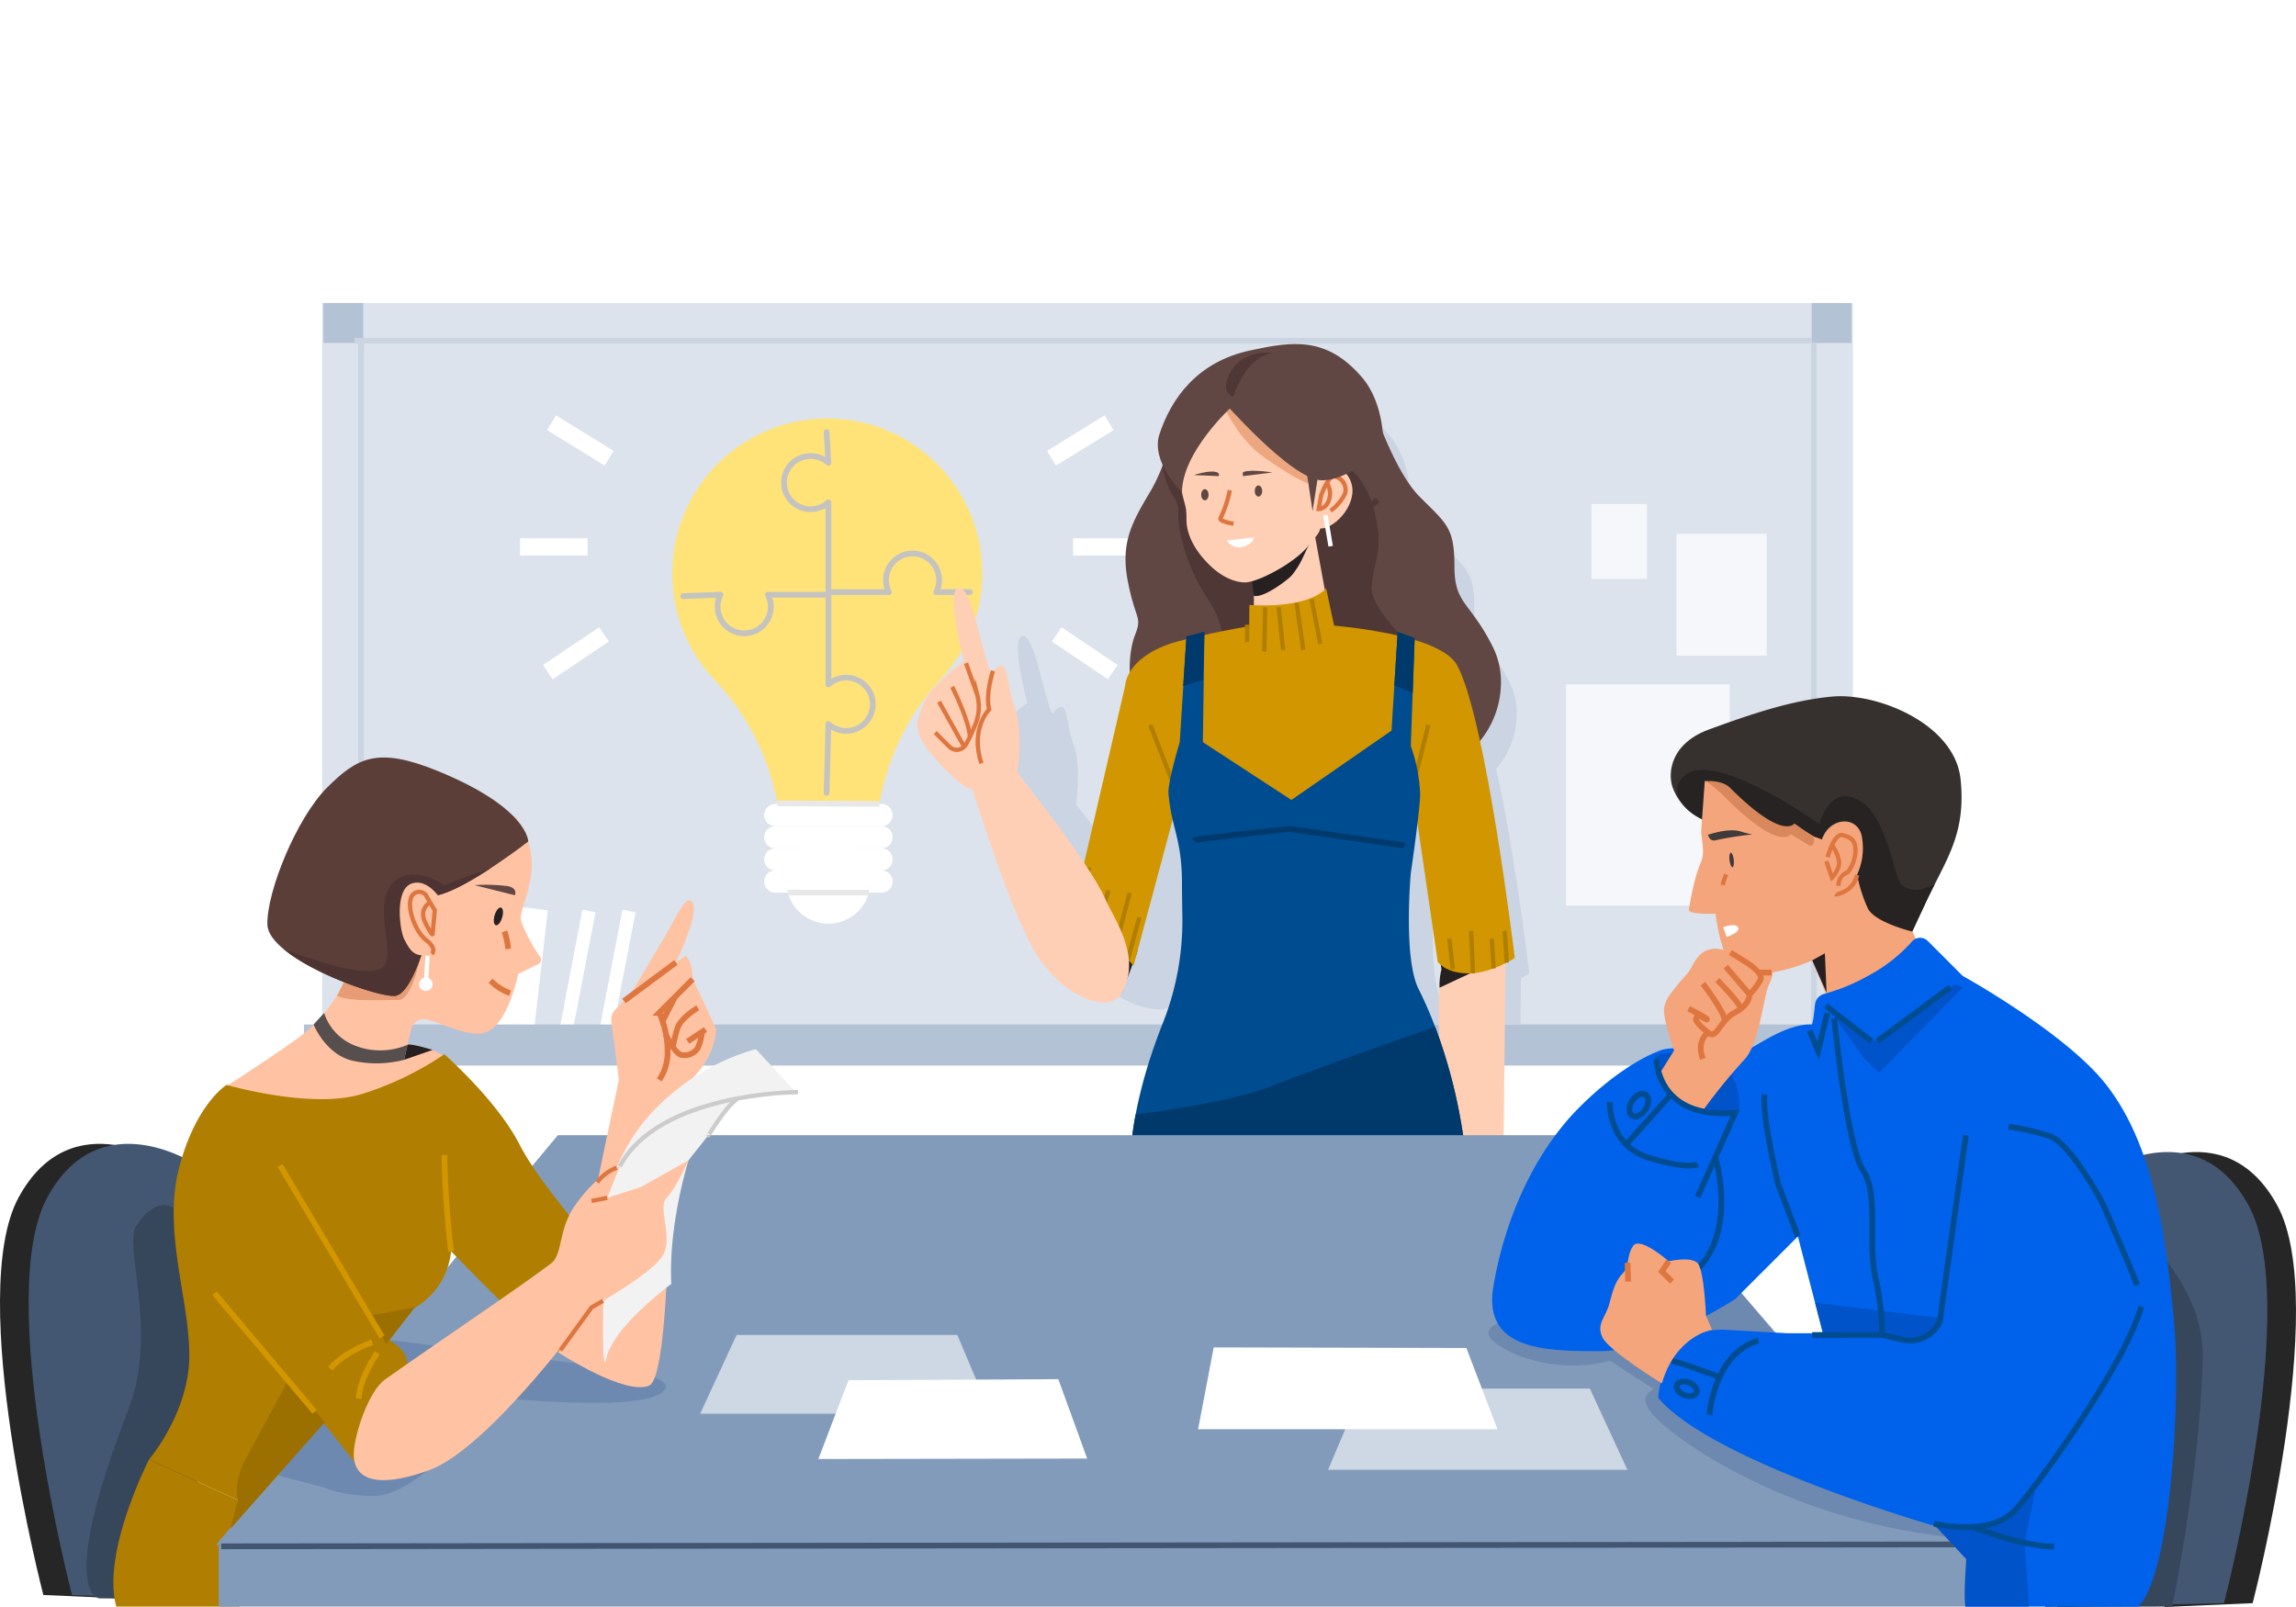 <svg xmlns="http://www.w3.org/2000/svg" xmlns:xlink="http://www.w3.org/1999/xlink" width="400" height="280" viewBox="0 0 400 280">
  <defs>
    <clipPath id="clip-path">
      <rect id="Rectangle_2007" data-name="Rectangle 2007" width="120.598" height="114.272" fill="none"/>
    </clipPath>
    <clipPath id="clip-path-2">
      <rect id="Rectangle_2013" data-name="Rectangle 2013" width="376.065" height="164.266" fill="none"/>
    </clipPath>
  </defs>
  <g id="home_service_Integrated_marketing" data-name="home_service_Integrated marketing" transform="translate(-24 -4647)">
    <rect id="Rectangle_1873" data-name="Rectangle 1873" width="400" height="280" transform="translate(24 4647)" fill="#fff"/>
    <g id="Group_2989" data-name="Group 2989" transform="translate(24 4699.807)">
      <g id="Group_2958" data-name="Group 2958" transform="translate(52.963 0)">
        <g id="Group_2952" data-name="Group 2952">
          <rect id="Rectangle_2000" data-name="Rectangle 2000" width="266.687" height="132.841" transform="translate(3.158)" fill="#dce3ec"/>
          <rect id="Rectangle_2001" data-name="Rectangle 2001" width="20.939" height="8.134" transform="matrix(-0.114, 0.993, -0.993, -0.114, 42.473, 105.788)" fill="#fff"/>
          <rect id="Rectangle_2002" data-name="Rectangle 2002" width="20.939" height="2.321" transform="translate(50.782 106.141) rotate(100.871)" fill="#fff"/>
          <rect id="Rectangle_2003" data-name="Rectangle 2003" width="20.939" height="2.321" transform="translate(57.756 106.141) rotate(100.871)" fill="#fff"/>
          <rect id="Rectangle_2004" data-name="Rectangle 2004" width="273.004" height="7.142" transform="translate(0 125.699)" fill="#b4c2d5"/>
        </g>
        <g id="Group_2955" data-name="Group 2955" transform="translate(37.626 20.081)">
          <path id="Path_11573" data-name="Path 11573" d="M3860.125,218.075h0a7.356,7.356,0,0,0,7.332-7.337h0a7.356,7.356,0,0,0-7.332-7.337h0a7.356,7.356,0,0,0-7.331,7.337h0A7.356,7.356,0,0,0,3860.125,218.075Z" transform="translate(-3806.391 -130.029)" fill="#fff"/>
          <path id="Path_11574" data-name="Path 11574" d="M3880.152,132.076a27.01,27.01,0,1,0-46.521,18.689,42.178,42.178,0,0,1,10.811,21.365l.021.107h17.749a42.876,42.876,0,0,1,10.747-21.795A26.944,26.944,0,0,0,3880.152,132.076Z" transform="translate(-3799.603 -105.045)" fill="#ffe378"/>
          <path id="Path_11575" data-name="Path 11575" d="M3887.179,143.337l-5.868.009a4.63,4.63,0,1,0-8.256,0h-10.534v16.089a4.634,4.634,0,1,1,0,6.894l-.318,12" transform="translate(-3808.787 -113.066)" fill="none" stroke="#c4c3c0" stroke-linecap="round" stroke-linejoin="round" stroke-width="1"/>
          <path id="Path_11576" data-name="Path 11576" d="M3828.7,136.852l6.495-.25a4.63,4.63,0,1,0,8.257,0h10.533V120.514a4.634,4.634,0,1,1,0-6.894l-.309-5.335" transform="translate(-3800.255 -105.868)" fill="none" stroke="#c4c3c0" stroke-linecap="round" stroke-linejoin="round" stroke-width="1"/>
          <path id="Path_11577" data-name="Path 11577" d="M3868.068,198.98h-18.52a1.936,1.936,0,0,1-1.93-1.931h0a1.936,1.936,0,0,1,1.93-1.931h18.52a1.936,1.936,0,0,1,1.929,1.931h0A1.936,1.936,0,0,1,3868.068,198.98Z" transform="translate(-3805.073 -127.925)" fill="#fff"/>
          <path id="Path_11578" data-name="Path 11578" d="M3868.068,204.156h-18.52a1.935,1.935,0,0,1-1.93-1.931h0a1.935,1.935,0,0,1,1.93-1.931h18.52a1.936,1.936,0,0,1,1.929,1.931h0A1.936,1.936,0,0,1,3868.068,204.156Z" transform="translate(-3805.073 -129.24)" fill="#fff"/>
          <path id="Path_11579" data-name="Path 11579" d="M3868.068,209.333h-18.52a1.936,1.936,0,0,1-1.93-1.931h0a1.936,1.936,0,0,1,1.93-1.931h18.52A1.936,1.936,0,0,1,3870,207.4h0A1.936,1.936,0,0,1,3868.068,209.333Z" transform="translate(-3805.073 -130.555)" fill="#fff"/>
          <path id="Path_11580" data-name="Path 11580" d="M3868.068,214.51h-18.52a1.936,1.936,0,0,1-1.93-1.931h0a1.936,1.936,0,0,1,1.93-1.931h18.52a1.936,1.936,0,0,1,1.929,1.931h0A1.936,1.936,0,0,1,3868.068,214.51Z" transform="translate(-3805.073 -131.87)" fill="#fff"/>
          <g id="Group_2953" data-name="Group 2953" transform="translate(0 0.772)">
            <line id="Line_638" data-name="Line 638" x2="10.032" y2="6.179" transform="translate(5.504)" fill="none" stroke="#fff" stroke-miterlimit="10" stroke-width="3"/>
            <line id="Line_639" data-name="Line 639" y1="6.581" x2="9.773" transform="translate(4.862 36.871)" fill="none" stroke="#fff" stroke-miterlimit="10" stroke-width="3"/>
            <line id="Line_640" data-name="Line 640" x2="11.779" transform="translate(0 21.625)" fill="none" stroke="#fff" stroke-miterlimit="10" stroke-width="3"/>
          </g>
          <g id="Group_2954" data-name="Group 2954" transform="translate(92.602 0.772)">
            <line id="Line_641" data-name="Line 641" x1="10.032" y2="6.179" fill="none" stroke="#fff" stroke-miterlimit="10" stroke-width="3"/>
            <line id="Line_642" data-name="Line 642" x1="9.773" y1="6.581" transform="translate(0.901 36.871)" fill="none" stroke="#fff" stroke-miterlimit="10" stroke-width="3"/>
            <line id="Line_643" data-name="Line 643" x1="11.779" transform="translate(3.756 21.625)" fill="none" stroke="#fff" stroke-miterlimit="10" stroke-width="3"/>
          </g>
          <line id="Line_644" data-name="Line 644" x2="17.769" y2="0.107" transform="translate(44.839 67.086)" fill="none" stroke="#e8e8e8" stroke-miterlimit="10" stroke-width="1"/>
          <line id="Line_645" data-name="Line 645" x2="14.138" transform="translate(46.663 82.64)" fill="none" stroke="#e8e8e8" stroke-miterlimit="10" stroke-width="1"/>
        </g>
        <rect id="Rectangle_2005" data-name="Rectangle 2005" width="6.945" height="6.951" transform="translate(3.376)" fill="#b4c2d5"/>
        <rect id="Rectangle_2006" data-name="Rectangle 2006" width="6.945" height="6.951" transform="translate(262.66)" fill="#b4c2d5"/>
        <line id="Line_646" data-name="Line 646" x2="253.883" transform="translate(8.778 6.565)" fill="none" stroke="#cbd5e2" stroke-miterlimit="10" stroke-width="1"/>
        <line id="Line_647" data-name="Line 647" y2="118.939" transform="translate(9.935 6.951)" fill="none" stroke="#cbd5e2" stroke-miterlimit="10" stroke-width="1"/>
        <line id="Line_648" data-name="Line 648" y2="118.939" transform="translate(263.046 6.951)" fill="none" stroke="#cbd5e2" stroke-miterlimit="10" stroke-width="1"/>
        <g id="Group_2957" data-name="Group 2957" transform="translate(108.526 11.427)">
          <g id="Group_2956" data-name="Group 2956" clip-path="url(#clip-path)">
            <path id="Path_11581" data-name="Path 11581" d="M3992.763,201.723h0c.793-.412,1.281-.736,1.281-.736s-2.558-21.352-5.767-35.6a14.743,14.743,0,0,0,3.567-9.176,12.447,12.447,0,0,0-1.265-6.022c-3.669-7.344-6.115-6.732-6.115-12.852s-1.223-6.732-5.5-11.016c-2.365-2.368-4.465-6.749-5.87-10.2a16.04,16.04,0,0,0-3.3-8.776c-5.656-6.6-11.156-5.695-17.733-4.284-8.56,1.836-12.589,7.769-14.424,13.278a6.774,6.774,0,0,0,.509,4.935,23.8,23.8,0,0,1-1.944,4.159c-3.1,5.168-4.783,8.355-3.56,14.475s2.3,5.382,1.075,8.442a9.878,9.878,0,0,0-.439,1.509,16.812,16.812,0,0,0-.265,5.752,3.16,3.16,0,0,0-.112.7l-8.329,27.951c-4.171-6.034-9.512-12.723-9.512-12.723.429-2.616.616-7.848-.429-10.464s-1.046-6.278-1.976-6.473c-.643-.134-1.193.5-1.477.913l.015-.122s-.021.066-.058.182c-.1.154-.164.268-.164.268-1.568-3.139-3.136-14.126-5.26-13.6s.9,11.622.9,11.622-4.825,3.54-6.077,6.048c-1.427,2.857-1.759,4.336-.714,6.428s6.423,7.856,8.019,7.815c.174,0,6.273,20.4,10.636,26.852s12.72,7.149,13.207,5.488l1.671-4.459.164.175.574-2.142h0l5.641-21.044a35.952,35.952,0,0,1,1.477,10.169c0,1.229.026,3.176.063,5.261a43.957,43.957,0,0,1-3.13,16.946,80.47,80.47,0,0,0-4.286,14.439h0q-.207,1.1-.374,2.207c-.009.06-.019.119-.028.179-.111.749-.208,1.5-.287,2.259,0,.04-.007.08-.011.119-.068.663-.12,1.328-.161,1.994q-.015.258-.029.518c-.036.714-.06,1.429-.06,2.142h53.188c.106.394.166.612.166.612h5.959l.369-34.054.185-.093Zm-15.229-14.2s.623-4.261,1.063-7.931l3.217,22.006a2.857,2.857,0,0,0,.489.505l.1.7a10.353,10.353,0,0,0-.307,2.9h0c-.114,1.756-.189,4.355-.072,7.936a67.824,67.824,0,0,0-3.271-7.766C3976.311,200.987,3977.535,187.523,3977.535,187.523Z" transform="translate(-3889.108 -95.633)" fill="#cad4e2"/>
          </g>
        </g>
        <rect id="Rectangle_2008" data-name="Rectangle 2008" width="28.544" height="38.567" transform="translate(219.847 66.421)" fill="#f5f7fa"/>
        <rect id="Rectangle_2009" data-name="Rectangle 2009" width="15.699" height="21.212" transform="translate(239.114 40.21)" fill="#f5f7fa"/>
        <rect id="Rectangle_2010" data-name="Rectangle 2010" width="9.673" height="13.07" transform="translate(224.287 34.996)" fill="#f5f7fa"/>
      </g>
      <g id="Group_2988" data-name="Group 2988" transform="translate(0 7.142)">
        <g id="Group_2959" data-name="Group 2959" transform="translate(0 139.351)">
          <path id="Path_11582" data-name="Path 11582" d="M3698.5,278.323s-16.986-11.555-26.262,5.523,4.314,69.261,4.314,69.261l15.3.667,11.786-37.139Z" transform="translate(-3668.999 -274.502)" fill="#262626"/>
          <path id="Path_11583" data-name="Path 11583" d="M3705.2,278.323s-16.986-11.555-26.262,5.523,4.314,69.261,4.314,69.261l15.3.667,11.787-37.139Z" transform="translate(-3670.705 -274.502)" fill="#445772"/>
          <path id="Path_11584" data-name="Path 11584" d="M3691.489,357.332s-7.6-.391,5-32.853c5.32-13.711-.953-28.676,1.427-32.139,7.85-11.428,12.845,8.571,12.845,8.571l3.024,19.36-11.786,37.139Z" transform="translate(-3674.147 -278.137)" fill="#36465b"/>
        </g>
        <g id="Group_2960" data-name="Group 2960" transform="translate(356.3 140.779)">
          <path id="Path_11585" data-name="Path 11585" d="M4164.322,280.238s16.986-11.555,26.262,5.522-4.314,69.262-4.314,69.262l-15.3.666-11.786-37.138Z" transform="translate(-4150.125 -276.417)" fill="#262626"/>
          <path id="Path_11586" data-name="Path 11586" d="M4156.23,280.238s16.986-11.555,26.263,5.522-4.314,69.262-4.314,69.262l-31.149.666,4.066-37.138Z" transform="translate(-4147.029 -276.417)" fill="#445772"/>
          <path id="Path_11587" data-name="Path 11587" d="M4158.426,288.3c0,.116,17.208,11.524,16.8,27.119-.539,20.35-5.339,43.209-5.339,43.209l-19.981.077Z" transform="translate(-4147.76 -279.436)" fill="#36465b"/>
        </g>
        <g id="Group_2987" data-name="Group 2987" transform="translate(10.92 0)">
          <g id="Group_2967" data-name="Group 2967" transform="translate(148.92)">
            <g id="Group_2965" data-name="Group 2965" transform="translate(27.29)">
              <path id="Path_11588" data-name="Path 11588" d="M3932.068,226.859l-2.643,7.05-5.33-7.989,2.994-5.24,4.684-2.282.919,1.746Z" transform="translate(-3921.089 -120.9)" fill="#262020"/>
              <path id="Path_11589" data-name="Path 11589" d="M4005.35,229.142l.409,2.812s-.7,3.562-.409,12.1,4.627,24.175,4.627,24.175h6.537l.408-37.65-5.075-3.951Z" transform="translate(-3941.761 -122.99)" fill="#ffcfb5"/>
              <path id="Path_11590" data-name="Path 11590" d="M4005.472,236.165l6.706-3.152-6.706-2.357.337,2.321A11.357,11.357,0,0,0,4005.472,236.165Z" transform="translate(-3941.811 -124.014)" fill="#262020"/>
              <g id="Group_2963" data-name="Group 2963" transform="translate(8.955)">
                <path id="Path_11591" data-name="Path 11591" d="M3943.813,99.78a14.166,14.166,0,0,0-4.144,7.2,29.507,29.507,0,0,1-3.25,8.348c-3.4,5.67-5.247,9.167-3.905,15.88s2.521,5.9,1.179,9.261a10.947,10.947,0,0,0-.481,1.656,18.922,18.922,0,0,0,18.542,22.815l26.585.071c9.785,1.258,18.829-6.05,19.133-15.92a13.651,13.651,0,0,0-1.387-6.608c-4.026-8.057-6.709-7.385-6.709-14.1s-1.342-7.386-6.038-12.086-8.438-16.631-8.438-16.631l-26.446-4.183Z" transform="translate(-3932.075 -89.676)" fill="#614743"/>
                <path id="Path_11592" data-name="Path 11592" d="M3940.724,116.093h4.427l-.274,6.044-.765,3.335-1.084-3.42a12.556,12.556,0,0,1-2.3-5.959Z" transform="translate(-3934.277 -94.912)" fill="#4f3735"/>
                <path id="Path_11593" data-name="Path 11593" d="M3946.6,116.367a13.193,13.193,0,0,0-1.924,9.965,32.961,32.961,0,0,0,4.9,11.985c5.366,7.652,1.064,16.565,1.064,16.565l40.529-2.869s-13.377-10.743-13.062-15.779,2.328-6.378.315-13.764-6.568-8.057-6.568-8.057l-22.278-2.555Z" transform="translate(-3935.214 -93.836)" fill="#4f3735"/>
                <g id="Group_2962" data-name="Group 2962" transform="translate(9.405 6.817)">
                  <path id="Path_11594" data-name="Path 11594" d="M3977.317,118.8s3.172-3.874,4.973,0-2.593,8.486-5.012,8.486S3975.381,120.741,3977.317,118.8Z" transform="translate(-3952.578 -101.98)" fill="#ffcfb5"/>
                  <path id="Path_11595" data-name="Path 11595" d="M3972.436,130.458l3.253,17.794-13.613,2.3V133.181Z" transform="translate(-3949.119 -105.378)" fill="#ffcfb5"/>
                  <g id="Group_2961" data-name="Group 2961" transform="translate(12.174 26.877)">
                    <path id="Path_11596" data-name="Path 11596" d="M3970.339,136.368l1.642-3.5-10.955,3.918.782,6.269c1.943.373,6.263-3.134,6.568-3.546A13.8,13.8,0,0,0,3970.339,136.368Z" transform="translate(-3961.026 -132.866)" fill="#262020"/>
                  </g>
                  <path id="Path_11597" data-name="Path 11597" d="M3946.77,106.217s-3.213,2.609-1.647,9.662c.616,2.774.782,2.351.782,4.7,0,3.918,3.133,7.052,3.915,7.836,2.349,2.351,4.7,3.134,6.263,3.134,2.293,0,8.668-3.4,10.961-6.268s2.161-2.057,2.7-6.362,0-5.749,0-5.749-4.624-18.432-12.652-16.136A15.572,15.572,0,0,0,3946.77,106.217Z" transform="translate(-3944.693 -96.838)" fill="#ffcfb5"/>
                  <path id="Path_11598" data-name="Path 11598" d="M3954.278,100.067s2.553,6.533,7.378,9.983c5.48,3.917,7.829,4.7,7.829,4.7l.4-3.716-14.635-12.468Z" transform="translate(-3947.134 -97.277)" fill="#eda780"/>
                  <path id="Path_11599" data-name="Path 11599" d="M3978.666,119.73a3.53,3.53,0,0,1,.366,2.949c-.546,1.64-1.8,1.6-1.8,1.6l.431-2.424s1.253-3.343,2.185-3.281a2.393,2.393,0,0,1,1.974,3.008,8,8,0,0,1-2.52,3.007" transform="translate(-3952.98 -102.36)" fill="none" stroke="#de7640" stroke-miterlimit="10" stroke-width="0.75"/>
                </g>
                <path id="Path_11600" data-name="Path 11600" d="M3952.008,97.5s12.59,14.568,17.9,14.5,10.655-6.016,10.655-6.016-1.188-11.892-8.317-14.27-17.823-2.973-21.981,1.784l-4.159,4.756,5.347-.595Z" transform="translate(-3935.648 -88.262)" fill="#614743"/>
                <path id="Path_11601" data-name="Path 11601" d="M3952.443,98.67s-8.612,7.836-8.612,14.888c0,0-5.53-5.335-3.915-10.186,2.012-6.043,6.432-12.553,15.824-14.568,7.216-1.548,13.25-2.545,19.455,4.7,4.025,4.7,3.714,11.92,3.714,11.92Z" transform="translate(-3933.996 -87.7)" fill="#614743"/>
                <path id="Path_11602" data-name="Path 11602" d="M3951.047,122.561c0,.537-.29.972-.648.972s-.648-.435-.648-.972.29-.972.648-.972S3951.047,122.025,3951.047,122.561Z" transform="translate(-3936.576 -96.308)" fill="#614743"/>
                <path id="Path_11603" data-name="Path 11603" d="M3963.572,121.692c0,.537-.29.972-.647.972s-.646-.435-.646-.972.289-.972.646-.972S3963.572,121.156,3963.572,121.692Z" transform="translate(-3939.766 -96.088)" fill="#614743"/>
                <path id="Path_11604" data-name="Path 11604" d="M3955.886,121.842a19.956,19.956,0,0,1-1.618,4.864c-.331.553,2.266.968,2.266.968" transform="translate(-3937.719 -96.373)" fill="none" stroke="#de7640" stroke-miterlimit="10" stroke-width="0.75"/>
                <path id="Path_11605" data-name="Path 11605" d="M3960.471,132.866l-4.7.539a2.484,2.484,0,0,0,2.818,1.078C3960.471,133.944,3960.471,132.866,3960.471,132.866Z" transform="translate(-3938.109 -99.173)" fill="#fff"/>
                <path id="Path_11606" data-name="Path 11606" d="M3959.489,117.582s.648-.648,5.181,0l-5.181.648Z" transform="translate(-3939.055 -95.217)" fill="#614743"/>
                <path id="Path_11607" data-name="Path 11607" d="M3948.067,118.09s2.782-.952,4-.475a.461.461,0,0,1,.315.663Z" transform="translate(-3936.147 -95.265)" fill="#614743"/>
                <path id="Path_11608" data-name="Path 11608" d="M3974,115.01l1.342,8.729,1.342-8.729Z" transform="translate(-3942.751 -94.637)" fill="#614743"/>
              </g>
              <g id="Group_2964" data-name="Group 2964" transform="translate(0 42.509)">
                <path id="Path_11609" data-name="Path 11609" d="M3961.006,147.622s8.612.784,12.688-2.266c.761-.568.671-.671.671-.671l2.012,9.4-15.429-.671Z" transform="translate(-3930.473 -144.684)" fill="#d19600"/>
                <path id="Path_11610" data-name="Path 11610" d="M3928.957,163.751s0-4.7,8.051-7.386c2.012-.671,14.2-3.581,19.567-3.581s26.834,1.343,30.189,7.386c5.037,9.074,10.063,51.029,10.063,51.029s-4.026,2.686-8.051,2.686-5.367-2.015-5.367-2.015l-4.025-27.528-41.594.671-7.379,27.529s-7.667-8.35-10.35-10.364Z" transform="translate(-3920.061 -146.742)" fill="#d19600"/>
                <line id="Line_649" data-name="Line 649" x1="0.135" y2="7.753" transform="translate(33.138 3.33)" fill="none" stroke="#b07e00" stroke-miterlimit="10" stroke-width="0.75"/>
                <line id="Line_650" data-name="Line 650" y2="3.018" transform="translate(30.14 6.381)" fill="none" stroke="#b07e00" stroke-miterlimit="10" stroke-width="0.75"/>
                <line id="Line_651" data-name="Line 651" x2="0.795" y2="7.459" transform="translate(35.622 3.33)" fill="none" stroke="#b07e00" stroke-miterlimit="10" stroke-width="0.75"/>
                <line id="Line_652" data-name="Line 652" x2="1.183" y2="8.243" transform="translate(38.753 2.546)" fill="none" stroke="#b07e00" stroke-miterlimit="10" stroke-width="0.75"/>
                <line id="Line_653" data-name="Line 653" x2="1.504" y2="7.779" transform="translate(41.382 1.957)" fill="none" stroke="#b07e00" stroke-miterlimit="10" stroke-width="0.75"/>
                <line id="Line_654" data-name="Line 654" y1="10.743" x2="2.683" transform="translate(59.028 23.876)" fill="none" stroke="#b07e00" stroke-miterlimit="10" stroke-width="0.75"/>
                <line id="Line_655" data-name="Line 655" x2="4.696" y2="12.086" transform="translate(13.281 23.859)" fill="none" stroke="#b07e00" stroke-miterlimit="10" stroke-width="0.75"/>
                <line id="Line_656" data-name="Line 656" x1="0.612" y1="5.307" transform="translate(65.361 61.1)" fill="none" stroke="#b07e00" stroke-miterlimit="10" stroke-width="0.75"/>
                <line id="Line_657" data-name="Line 657" x2="0.313" y2="7.386" transform="translate(69.168 59.757)" fill="none" stroke="#b07e00" stroke-miterlimit="10" stroke-width="0.75"/>
                <line id="Line_658" data-name="Line 658" x2="0.321" y2="5.173" transform="translate(72.764 61.1)" fill="none" stroke="#b07e00" stroke-miterlimit="10" stroke-width="0.75"/>
                <path id="Path_11611" data-name="Path 11611" d="M4020.621,224.79c.135.336.407,5.508.407,5.508" transform="translate(-3945.668 -165.032)" fill="none" stroke="#b07e00" stroke-miterlimit="10" stroke-width="0.75"/>
                <line id="Line_659" data-name="Line 659" x1="1.845" y2="6.219" transform="translate(0.79 48.679)" fill="none" stroke="#b07e00" stroke-miterlimit="10" stroke-width="0.75"/>
                <line id="Line_660" data-name="Line 660" x1="1.362" y2="4.564" transform="translate(4.627 52.707)" fill="none" stroke="#b07e00" stroke-miterlimit="10" stroke-width="0.75"/>
                <line id="Line_661" data-name="Line 661" x1="2.348" y2="8.999" transform="translate(7.331 53.109)" fill="none" stroke="#b07e00" stroke-miterlimit="10" stroke-width="0.75"/>
                <line id="Line_662" data-name="Line 662" x1="2.013" y2="7.386" transform="translate(9.343 57.407)" fill="none" stroke="#b07e00" stroke-miterlimit="10" stroke-width="0.75"/>
              </g>
              <path id="Path_11612" data-name="Path 11612" d="M3942.94,155.708l-1.171,18.434s-2.13,7.014-1.96,8.991c.52,6.021,2.349,7.836,2.349,15.672,0,1.349.028,3.485.067,5.772a48.2,48.2,0,0,1-3.433,18.591c-2.639,6.65-5.745,16.523-5.745,26.175h58.825s-.727-16.649-8.51-32.229c-2.683-5.372-1.342-20.143-1.342-20.143s1.631-11.153,1.631-13.839a28.289,28.289,0,0,0-1.631-8.319l.671-18.8-2.954-1.089-1.072,17.2-17.442,12.086-15.43-10.072.279-19.217Z" transform="translate(-3923.368 -104.776)" fill="#004c91"/>
            </g>
            <path id="Path_11613" data-name="Path 11613" d="M3900.843,176.828s12.619,15.806,15.283,21.951c1.526,3.52,6.464,10.057,2.948,16.4-2.074,3.742-9.7,1.053-14.49-6.021s-11.477-29.466-11.668-29.46c-1.751.045-7.651-6.279-8.8-8.574s-.783-3.918.783-7.052c1.375-2.75,6.668-6.635,6.668-6.635s-3.312-12.177-.982-12.751,4.05,11.48,5.77,14.923c0,0,.825-1.576,1.847-1.361s1.021,4.232,2.168,7.1S3901.314,173.958,3900.843,176.828Z" transform="translate(-3883.448 -102.17)" fill="#ffcfb5"/>
            <path id="Path_11614" data-name="Path 11614" d="M3892.96,162.235l1.977,5.581a8.1,8.1,0,0,1-.254,4.825,26.931,26.931,0,0,1-1.743,3.761,1.823,1.823,0,0,1-2.879.387l-2.467-2.469" transform="translate(-3884.503 -106.633)" fill="none" stroke="#de7640" stroke-miterlimit="10" stroke-width="0.75"/>
            <path id="Path_11615" data-name="Path 11615" d="M3891.564,167.754s2.879,5.7,3.078,8.64" transform="translate(-3885.514 -108.035)" fill="none" stroke="#de7640" stroke-miterlimit="10" stroke-width="0.75"/>
            <line id="Line_663" data-name="Line 663" x2="4.348" y2="7.813" transform="translate(3.761 62.316)" fill="none" stroke="#de7640" stroke-miterlimit="10" stroke-width="0.75"/>
            <path id="Path_11616" data-name="Path 11616" d="M3900.187,164.035s-1.342,4.029-.671,6.715c0,0-3.354,3.357-1.342,9.4" transform="translate(-3887.034 -107.09)" fill="none" stroke="#de7640" stroke-miterlimit="10" stroke-width="0.75"/>
            <path id="Path_11617" data-name="Path 11617" d="M3948.067,202.938c.264-.283,16.645-2.008,16.645-2.008l20.024,2.9" transform="translate(-3899.903 -116.462)" fill="none" stroke="#00396b" stroke-miterlimit="10" stroke-width="1"/>
            <path id="Path_11618" data-name="Path 11618" d="M3956.865,97.346s1.972-6.947,6.8-7.56c.662-.084-4.819-.868-7.167,3.05S3956.865,97.346,3956.865,97.346Z" transform="translate(-3901.806 -88.2)" fill="#4f3735"/>
            <g id="Group_2966" data-name="Group 2966" transform="translate(36.969 118.956)">
              <path id="Path_11619" data-name="Path 11619" d="M3991.872,272.773a91.765,91.765,0,0,0-5.62-25.61c-5.725,2.011-22.033,7.768-28.437,10.332-5.858,2.345-17.849,4.251-23.726,4.946a55.915,55.915,0,0,0-1.042,10.333Z" transform="translate(-3933.047 -247.163)" fill="#00396b"/>
            </g>
            <path id="Path_11620" data-name="Path 11620" d="M3946.123,155.708l3.131-.784-.279,8.393-3.429,1.048Z" transform="translate(-3899.261 -104.776)" fill="#00396b"/>
            <path id="Path_11621" data-name="Path 11621" d="M3995.489,154.924l-.581,9.329,3.2,1.3.341-9.539Z" transform="translate(-3911.831 -104.776)" fill="#00396b"/>
            <rect id="Rectangle_2011" data-name="Rectangle 2011" width="0.782" height="5.485" transform="matrix(0.986, -0.167, 0.167, 0.986, 70.68, 29.879)" fill="#fff"/>
          </g>
          <g id="Group_2986" data-name="Group 2986" transform="translate(0 55.708)">
            <g id="Group_2985" data-name="Group 2985" clip-path="url(#clip-path-2)">
              <g id="Group_2984" data-name="Group 2984" transform="translate(8.829 5.651)">
                <path id="Path_11622" data-name="Path 11622" d="M3701.707,348.226s-9.939,19.311-4.677,28.089,20.75,11.822,20.75,11.822l-.645-32.85Z" transform="translate(-3695.493 -215.237)" fill="#b07e00"/>
                <g id="Group_2968" data-name="Group 2968" transform="translate(17.877 76.482)">
                  <rect id="Rectangle_2012" data-name="Rectangle 2012" width="304.635" height="10.731" transform="translate(0.482 71.402)" fill="#839bbb"/>
                  <path id="Path_11623" data-name="Path 11623" d="M3779.041,272.478h182.373l61.806,71.4H3719.478Z" transform="translate(-3719.478 -272.478)" fill="#839bbb"/>
                  <path id="Path_11624" data-name="Path 11624" d="M3733.913,343.916l8.207,2.143s2.754,1.429,8.563,1.429c8.562,0,21.408-17.14,21.408-17.14s23.01,2.451,28.274-.56-8.771-4.689-8.771-4.689l-38.058-4.75Z" transform="translate(-3723.154 -284.638)" fill="#6e89af"/>
                  <path id="Path_11625" data-name="Path 11625" d="M4019.246,313.917s-3.829,1.057-1.688,3.208,10.37,6.146,20.49,3.631c.2-.051,7.241,4.781,7.648,4.865s-3.751.941.468,5.155,22.406,17.287,50.341,20.609c.263.031-36.61-43.687-36.61-43.687Z" transform="translate(-3795.219 -281.424)" fill="#6e89af"/>
                  <path id="Path_11626" data-name="Path 11626" d="M3985.4,331.67h39.623l6.54,14.146h-52.144Z" transform="translate(-3785.672 -287.514)" fill="#ced7e4"/>
                  <path id="Path_11627" data-name="Path 11627" d="M3951.758,322.046l44.017.106,5.409,14.146H3949.04Z" transform="translate(-3777.936 -285.069)" fill="#fff"/>
                  <path id="Path_11628" data-name="Path 11628" d="M3877.446,319.133H3839l-6.346,13.726h50.6Z" transform="translate(-3748.298 -284.329)" fill="#ced7e4"/>
                  <path id="Path_11629" data-name="Path 11629" d="M3902.083,329.469l-36.557.182-5.248,13.726,46.829-.081Z" transform="translate(-3755.333 -286.955)" fill="#fff"/>
                  <line id="Line_664" data-name="Line 664" y1="0.327" x2="301.993" transform="translate(0.91 71.31)" fill="none" stroke="#435671" stroke-miterlimit="10" stroke-width="1"/>
                </g>
                <g id="Group_2976" data-name="Group 2976" transform="translate(240.216)">
                  <g id="Group_2971" data-name="Group 2971" transform="translate(31.109)">
                    <g id="Group_2969" data-name="Group 2969">
                      <path id="Path_11630" data-name="Path 11630" d="M4065.442,191.611a9.859,9.859,0,0,1-5.634-5.884c-.767-2.3-.443-7.5,6.422-10s14.16-5.054,21.407-5.714c7.85-.714,21.375,4.73,22.372,14.412s-2.6,14.056-6.108,21.552l-3.506,7.5-13.731-5.622-14.356-16.242Z" transform="translate(-4059.518 -169.952)" fill="#36312f"/>
                      <path id="Path_11631" data-name="Path 11631" d="M4072.7,195.982l14.356,16.242,13.731,5.622,3.506-7.5c.531-1.136,1.063-2.2,1.583-3.217-.72.094-3.217,1.968-5.713.094-1.283-.963-2.418-11.269-6.866-14.368-5.606-3.907-7.49,3.749-7.49,3.749s-17.477-12.494-23.094-8.746c-2.981,1.989-1.76,5.411,1.981,7.5a11.588,11.588,0,0,0,1.14.625Z" transform="translate(-4059.905 -174.323)" fill="#262322"/>
                      <path id="Path_11632" data-name="Path 11632" d="M4066.515,189.774l-.639,8.844c.937,7.185-.268,2.325-2.14,13.57-.146.871,4.653.7,4.653.7s1.248,10.62,4.993,10.62a28.988,28.988,0,0,0,11.859-2.5l4.681,11.557,16.852-7.5-4.056-9.058s-6.555-1.561-7.8-4.06a25.94,25.94,0,0,1-1.862-5.877,11.008,11.008,0,0,0,.767-6.9c-.958-3.514-5.646-2.982-6.894.766l-1.373-.485-3.121-1.874s-1.874,3.123-11.235-6.247C4069.948,190.087,4066.515,189.774,4066.515,189.774Z" transform="translate(-4060.591 -174.987)" fill="#f5a57b"/>
                      <path id="Path_11633" data-name="Path 11633" d="M4082.444,199.028l3.122,1.874a.431.431,0,0,0,.649-.01,1.076,1.076,0,0,0-.163-1.656l-2.984-2.083s-1.873,3.124-11.235-6.247c-1.249-1.25-3.743-1.133-3.743-1.133h-.625c.74.139,2.653,1.916,3.743,3.008C4080.572,202.151,4082.444,199.028,4082.444,199.028Z" transform="translate(-4061.542 -174.986)" fill="#d9875d"/>
                    </g>
                    <g id="Group_2970" data-name="Group 2970" transform="translate(27.101 24.188)">
                      <path id="Path_11634" data-name="Path 11634" d="M4096.189,206.228s1.077-4.292,2.694-3.815,2.155.954,2.155,2.862a6.517,6.517,0,0,1-1.346,3.576,2.421,2.421,0,0,0-1.616,2.384" transform="translate(-4095.957 -202.376)" fill="none" stroke="#de7640" stroke-miterlimit="10" stroke-width="0.75"/>
                      <path id="Path_11635" data-name="Path 11635" d="M4096.871,204.686s1.664,2.368,1.125,3.8a4.465,4.465,0,0,1-1.125,1.886l-.993-2.841" transform="translate(-4095.878 -202.963)" fill="none" stroke="#de7640" stroke-miterlimit="10" stroke-width="0.75"/>
                      <path id="Path_11636" data-name="Path 11636" d="M4101.769,211.7a4.137,4.137,0,0,1-2.156,2.861c-1.347.715-1.616.477-1.616.477" transform="translate(-4096.417 -204.744)" fill="none" stroke="#de7640" stroke-miterlimit="10" stroke-width="0.75"/>
                    </g>
                    <path id="Path_11637" data-name="Path 11637" d="M4073.979,207.723c.083.7-.014,1.283-.218,1.308s-.438-.521-.521-1.219.013-1.282.217-1.307S4073.9,207.025,4073.979,207.723Z" transform="translate(-4063.005 -179.237)" fill="#403a38"/>
                    <path id="Path_11638" data-name="Path 11638" d="M4072.277,211.548a12.067,12.067,0,0,0-.625,1.874" transform="translate(-4062.608 -180.518)" fill="none" stroke="#de7640" stroke-miterlimit="10" stroke-width="0.75"/>
                    <path id="Path_11639" data-name="Path 11639" d="M4071.772,223.8s2.062-.849,2.592,0-1.967,1.673-1.967,1.673Z" transform="translate(-4062.639 -183.535)" fill="#fff"/>
                    <path id="Path_11640" data-name="Path 11640" d="M4068.184,202.067s3.418-1.227,5.617-.625a16.318,16.318,0,0,0,2.143.547,57.935,57.935,0,0,0-6.435,1.025.932.932,0,0,1-1.093-.482Z" transform="translate(-4061.724 -177.909)" fill="#403a38"/>
                    <path id="Path_11641" data-name="Path 11641" d="M4092.588,231.226l2.2-1.231.294,6.853Z" transform="translate(-4067.939 -185.204)" fill="#262020"/>
                  </g>
                  <g id="Group_2973" data-name="Group 2973" transform="translate(0 42.091)">
                    <g id="Group_2972" data-name="Group 2972">
                      <path id="Path_11642" data-name="Path 11642" d="M4074.012,238.042a2.177,2.177,0,0,1,1.6-1.892,33.21,33.21,0,0,0,7.818-3.238,27.178,27.178,0,0,0,7.47-5.871,1.875,1.875,0,0,1,2.765-.112l6.067,6.073s15.475,8.568,23.3,16.964c10.435,11.19,12.294,30.316,13.542,43.435s-.624,46.228-6.866,49.976c-5.417,3.252-20.444,5.5-29.335,0v-8.746l-4.993-5.622s-39.323-11.244-48.686-22.489c0,0,.625-11.869,11.235-11.869l11.236.624h6.241l-4.369-16.867-10.924,10.923s-14.044,9.067-23.406,9.067-20.6,0-18.725-11.245,6.867-23.114,14.98-31.235,14.357-10,14.357-10,3.708-1.313,10.61,1.486c2.5,1.013,9.344-6.084,15.507-5.927C4073.632,241.489,4073.864,239.512,4074.012,238.042Z" transform="translate(-4017.781 -226.376)" fill="#0062eb"/>
                      <path id="Path_11643" data-name="Path 11643" d="M4096.422,241.9l6,8.351,2.508,2.381,14.608-14.875-1.412-.511-13.921,9.881-8.449-6.105-.425-.345Z" transform="translate(-4037.529 -229.136)" fill="#0053c9"/>
                      <path id="Path_11644" data-name="Path 11644" d="M4138.838,354l-2.079,10.205,1.028,14.925s-8.423-.1-11.174-3.333c-.645-.757,0-8.746,0-8.746l-5.809-6.213s9.37,2.395,12.675-.947C4136.69,356.642,4138.838,354,4138.838,354Z" transform="translate(-4044.016 -258.795)" fill="#0053c9"/>
                      <path id="Path_11645" data-name="Path 11645" d="M4093.256,311.619l21.984,2.687s-1.909,3.819-5.224,3.9a15.224,15.224,0,0,1-5.769-.968l-9.616-.307Z" transform="translate(-4037 -248.029)" fill="#0053c9"/>
                      <path id="Path_11646" data-name="Path 11646" d="M4068.912,277.7s3.744,12.6-3.122,19.418" transform="translate(-4030.007 -239.414)" fill="none" stroke="#004c91" stroke-miterlimit="10" stroke-width="1"/>
                      <path id="Path_11647" data-name="Path 11647" d="M4067.928,255.533s3.191,2.665,2.425,8.03c0,0-8.568.9-11.489-2.3a13.251,13.251,0,0,1-3.064-7.666S4064.354,251.718,4067.928,255.533Z" transform="translate(-4027.463 -233.173)" fill="#0053c9"/>
                      <line id="Line_665" data-name="Line 665" x2="7.898" y2="6.093" transform="translate(58.158 11.894)" fill="none" stroke="#004c91" stroke-miterlimit="10" stroke-width="1"/>
                      <path id="Path_11648" data-name="Path 11648" d="M4087.234,287.706l-3.433-9.058s-2.877-11.977-2.374-15.672" transform="translate(-4033.974 -235.673)" fill="none" stroke="#004c91" stroke-miterlimit="10" stroke-width="1"/>
                    </g>
                    <path id="Path_11649" data-name="Path 11649" d="M4092.589,307.3l12.171-.006,3.575.826a5.708,5.708,0,0,0,6.476-3.191l4.543-32.433" transform="translate(-4036.832 -238.092)" fill="none" stroke="#004c91" stroke-miterlimit="10" stroke-width="1"/>
                    <path id="Path_11650" data-name="Path 11650" d="M4160.86,298.1c-.713-2.142-5.962-14.174-5.962-14.174s-5.57-10.523-9.213-11.766a39.471,39.471,0,0,0-7.185-1.661" transform="translate(-4048.522 -237.584)" fill="none" stroke="#004c91" stroke-miterlimit="10" stroke-width="1"/>
                    <path id="Path_11651" data-name="Path 11651" d="M4121.053,350.317s9.191,2.3,13.716-1.928c2.958-2.764,19.461-25.375,22.394-35.888" transform="translate(-4044.079 -248.253)" fill="none" stroke="#004c91" stroke-miterlimit="10" stroke-width="1"/>
                    <path id="Path_11652" data-name="Path 11652" d="M4130.116,363.958s8.543,3.436,14.161,3.436" transform="translate(-4046.387 -261.324)" fill="none" stroke="#004c91" stroke-miterlimit="10" stroke-width="1"/>
                    <line id="Line_666" data-name="Line 666" y1="9.371" x2="12.665" transform="translate(67.123 8.616)" fill="none" stroke="#004c91" stroke-miterlimit="10" stroke-width="1"/>
                    <path id="Path_11653" data-name="Path 11653" d="M4097.724,245.192s2.187,22.118,5,26.426.808,12.079,2.142,18.569a48.277,48.277,0,0,1,1.208,10.175" transform="translate(-4038.138 -231.155)" fill="none" stroke="#004c91" stroke-miterlimit="10" stroke-width="1"/>
                    <path id="Path_11654" data-name="Path 11654" d="M4095.074,243.9l-1.615,6.642-1.48-3.533" transform="translate(-4036.676 -230.826)" fill="none" stroke="#004c91" stroke-miterlimit="10" stroke-width="1"/>
                    <path id="Path_11655" data-name="Path 11655" d="M4045.273,264.724s-.314,7.5,6.708,9.683,8.584,1.159,8.584,1.159" transform="translate(-4024.781 -236.117)" fill="none" stroke="#004c91" stroke-miterlimit="10" stroke-width="1"/>
                    <path id="Path_11656" data-name="Path 11656" d="M4068.569,333.39s.745-10.722,8.543-12.938" transform="translate(-4030.714 -250.273)" fill="none" stroke="#004c91" stroke-miterlimit="10" stroke-width="1"/>
                    <path id="Path_11657" data-name="Path 11657" d="M4052.65,265.527c-.649,1.018-1.7,1.511-2.336,1.1s-.635-1.567.015-2.586,1.694-1.511,2.336-1.1S4053.3,264.509,4052.65,265.527Z" transform="translate(-4025.944 -235.627)" fill="none" stroke="#004c91" stroke-miterlimit="10" stroke-width="1"/>
                    <path id="Path_11658" data-name="Path 11658" d="M4062.222,332.376c-.949-.364-1.532-1.144-1.3-1.743s1.184-.79,2.134-.426,1.532,1.145,1.3,1.744S4063.172,332.74,4062.222,332.376Z" transform="translate(-4028.753 -252.704)" fill="none" stroke="#004c91" stroke-miterlimit="10" stroke-width="1"/>
                    <line id="Line_667" data-name="Line 667" x1="7.824" y2="8.697" transform="translate(23.337 27.303)" fill="none" stroke="#004c91" stroke-miterlimit="10" stroke-width="1"/>
                    <path id="Path_11659" data-name="Path 11659" d="M4059.588,325.208c.566-.143,8.764,2.919,8.764,2.919" transform="translate(-4028.427 -251.48)" fill="none" stroke="#004c91" stroke-miterlimit="10" stroke-width="1"/>
                  </g>
                  <path id="Path_11660" data-name="Path 11660" d="M4061.451,310.341s-.3-7.982-1.477-9.164-5.021-.3-5.021-.3-5.02-4.434-6.2-2.661-.59,3.548-1.771,4.73-1.772,2.956-2.362,5.32-2.364,3.548-1.182,5.913,10.338,7.981,10.338,7.981c2.363-8.277,8.722-9.37,8.722-9.37Z" transform="translate(-4024.212 -202.428)" fill="#f5a57b"/>
                  <path id="Path_11661" data-name="Path 11661" d="M4058.62,301.93l-1.182,1.774,1.772,1.774" transform="translate(-4027.88 -203.477)" fill="none" stroke="#de7640" stroke-miterlimit="10" stroke-width="1"/>
                  <line id="Line_668" data-name="Line 668" x2="0.099" y2="3.279" transform="translate(23.587 98.721)" fill="none" stroke="#de7640" stroke-miterlimit="10" stroke-width="1"/>
                  <path id="Path_11662" data-name="Path 11662" d="M4058.794,236.7a40.78,40.78,0,0,1,2.766-3.323c1.107-1.108,1.661-4.431,4.981-4.431s6.088,3.323,6.088,3.323,1.66-2.769,2.766-2.216,1.661,2.77.554,4.985-1.661,10.524-4.428,13.293a100.9,100.9,0,0,0-7.194,8.862,7.014,7.014,0,0,1-4.428-1.661,27.778,27.778,0,0,1-3.32-4.431l2.766-4.431s-2.213-6.093-1.66-7.755A6.058,6.058,0,0,1,4058.794,236.7Z" transform="translate(-4027.661 -184.939)" fill="#f5a57b"/>
                  <g id="Group_2975" data-name="Group 2975" transform="translate(34.224 44.649)">
                    <g id="Group_2974" data-name="Group 2974">
                      <path id="Path_11663" data-name="Path 11663" d="M4063.7,239.612s3.744,1.874,3.12,1.874l-1.24-.624a.6.6,0,0,0-.457.99,9.6,9.6,0,0,0,2.321,2.134c1.249.624,1.873-2.5,4.37-3.749s2.5-3.123,2.5-3.123a11.67,11.67,0,0,0,1.872-2.5c.625-1.25-2.5-3.123-2.5-3.123l-2.725-1.685" transform="translate(-4063.698 -229.805)" fill="none" stroke="#de7640" stroke-miterlimit="10" stroke-width="1"/>
                      <path id="Path_11664" data-name="Path 11664" d="M4067.047,237.089s3.614,4.765,3.746,6.247" transform="translate(-4064.55 -231.655)" fill="none" stroke="#de7640" stroke-miterlimit="10" stroke-width="1"/>
                      <path id="Path_11665" data-name="Path 11665" d="M4070.4,236.251s3.849,3.831,4.109,5.038" transform="translate(-4065.404 -231.442)" fill="none" stroke="#de7640" stroke-miterlimit="10" stroke-width="1"/>
                      <line id="Line_669" data-name="Line 669" x1="4.134" y1="4.831" transform="translate(6.477 2.477)" fill="none" stroke="#de7640" stroke-miterlimit="10" stroke-width="1"/>
                      <path id="Path_11666" data-name="Path 11666" d="M4067.787,248.5s-2.122,1.481-.874,4.6" transform="translate(-4064.417 -234.554)" fill="none" stroke="#de7640" stroke-miterlimit="10" stroke-width="1"/>
                    </g>
                    <line id="Line_670" data-name="Line 670" x2="2.293" transform="translate(12.154 3.499)" fill="none" stroke="#de7640" stroke-miterlimit="10" stroke-width="1"/>
                  </g>
                  <path id="Path_11667" data-name="Path 11667" d="M4056.161,254.675s0,10.62,13.731,9.37l-6.554,14.68" transform="translate(-4027.555 -191.473)" fill="none" stroke="#004c91" stroke-miterlimit="10" stroke-width="1"/>
                </g>
                <g id="Group_2983" data-name="Group 2983" transform="translate(6.214 10.679)">
                  <g id="Group_2981" data-name="Group 2981">
                    <g id="Group_2979" data-name="Group 2979" transform="translate(12.863)">
                      <g id="Group_2977" data-name="Group 2977" transform="translate(0 10.261)">
                        <path id="Path_11668" data-name="Path 11668" d="M3771.956,198.022a13.518,13.518,0,0,1,2.924,9.363c-.585,5.267-2.339,7.3-1.754,9.057a26.87,26.87,0,0,0,3.193,5.983.865.865,0,0,1-.421,1.4l-3.356,1.656s-1.766,9.062-5.859,10.233c-2.791.8-7.162-1.585-10.039-2.288a2.281,2.281,0,0,0-2.765,1.694l-.633,2.7s4.093.278,6.432,2.034-6.432,15.214-6.432,15.214h-23.861l-8.3-9.641s6.057-3.824,12.279-8.193a26.413,26.413,0,0,0,10.524-14.936L3755,204.459Z" transform="translate(-3721.089 -198.022)" fill="#ffc3a3"/>
                        <path id="Path_11669" data-name="Path 11669" d="M3785.875,221.044c-.251.85-.75,1.452-1.113,1.344s-.457-.884-.205-1.734.749-1.452,1.113-1.343S3786.125,220.194,3785.875,221.044Z" transform="translate(-3737.215 -203.427)" fill="#262020"/>
                        <path id="Path_11670" data-name="Path 11670" d="M3783.672,236.395a8.691,8.691,0,0,0,3.4,2.156" transform="translate(-3737.026 -207.769)" fill="none" stroke="#de7640" stroke-miterlimit="10" stroke-width="1"/>
                        <path id="Path_11671" data-name="Path 11671" d="M3786.914,224.892a12.643,12.643,0,0,1,.636,3.056" transform="translate(-3737.852 -204.847)" fill="none" stroke="#de7640" stroke-miterlimit="10" stroke-width="1"/>
                        <path id="Path_11672" data-name="Path 11672" d="M3779.923,214.061a29.858,29.858,0,0,1,5.847.171c1.754.414,1.168,1.584,1.168,1.584Z" transform="translate(-3736.071 -202.078)" fill="#614743"/>
                        <path id="Path_11673" data-name="Path 11673" d="M3761.353,215.881c-4.021,3.668-2.606,12.956-4.685,15.479-2.175,2.641-1.794,1.413-7.446-.48l-1.427,2.856c2.026,1.11,8.76.715,10.7.715C3762.591,234.451,3764.873,212.671,3761.353,215.881Z" transform="translate(-3727.889 -202.477)" fill="#e79c75"/>
                      </g>
                      <g id="Group_2978" data-name="Group 2978" transform="translate(7.755)">
                        <path id="Path_11674" data-name="Path 11674" d="M3776.945,198.9s-10.524,8.192-15.787,9.363c0,0-3.508,17.556-7.6,17.556s-21.9-6.7-22.061-12.419,5.1-18.6,10.367-23.862,8.782-7.213,19.295-2.926C3776.945,193.051,3776.945,198.9,3776.945,198.9Z" transform="translate(-3731.493 -184.268)" fill="#5c3e39"/>
                        <path id="Path_11675" data-name="Path 11675" d="M3754.548,212.477c-4.021,3.668.324,12.107-1.754,14.63-2.175,2.641-11.76-.942-17.412-2.835,5.251,4.313,16.088,8.1,19.167,8.1,4.093,0,7.6-17.556,7.6-17.556,2.486-.553,6.147-2.674,9.318-4.757-4.218,1.394-8.148,3-8.148,3S3758.067,209.267,3754.548,212.477Z" transform="translate(-3732.483 -190.82)" fill="#4d3432"/>
                        <path id="Path_11676" data-name="Path 11676" d="M3770.207,217.444s-2.359-4.753-5.565-3.839-2.192,8.21-1.452,9.691c1.17,2.341,1.754,2.926,4.094,2.926S3770.207,217.444,3770.207,217.444Z" transform="translate(-3739.372 -191.69)" fill="#ffc3a3"/>
                      </g>
                      <path id="Path_11677" data-name="Path 11677" d="M3768.337,217.488s-2.073,1.063-.82,3.564,1.253,1.916,1.253,1.916l.382-4.11s-1.222-2.035-1.532-2.62a1.5,1.5,0,0,0-2.649.585c-.585,1.756.727,5.722,2.7,7.25s.953,2.377.953,2.377" transform="translate(-3732.228 -192.24)" fill="none" stroke="#de7640" stroke-miterlimit="10" stroke-width="0.75"/>
                      <line id="Line_671" data-name="Line 671" x1="0.292" y2="4.974" transform="translate(35.374 34.532)" fill="none" stroke="#fff" stroke-miterlimit="10" stroke-width="0.75"/>
                      <path id="Path_11678" data-name="Path 11678" d="M3769.318,236.827a1.169,1.169,0,1,1-1.168-1.17A1.169,1.169,0,0,1,3769.318,236.827Z" transform="translate(-3732.775 -197.321)" fill="#fff"/>
                    </g>
                    <path id="Path_11679" data-name="Path 11679" d="M3764.034,251.35l-.585,2.619,4.97-1.727S3764.619,251.071,3764.034,251.35Z" transform="translate(-3719.012 -201.297)" fill="#262020"/>
                    <g id="Group_2980" data-name="Group 2980" transform="translate(0 51.707)">
                      <path id="Path_11680" data-name="Path 11680" d="M3717.351,258.915s15.129,4.41,23.9,1.485a54.772,54.772,0,0,0,14.033-6.818s9.1,7.988,13.026,15.595,11.354,14.685,12.7,18.726c2.339,7.023-2.923,19.311-2.923,19.311s1.168.585-2.924-1.755-18.71-17.556-18.71-17.556a12.883,12.883,0,0,1-9.278,11.119c-.074.022-2.761,3.818-2.761,3.818s4.438,1.449,4.438,4.959c0,13.625-8.186,18.141-8.186,18.141l-8.77-11.118-12.637,16.424-15.428-7.061s7.017-8.192,7.017-18.141-4.677-21.652-1.754-32.77S3717.351,258.915,3717.351,258.915Z" transform="translate(-3703.831 -253.582)" fill="#b07e00"/>
                      <path id="Path_11681" data-name="Path 11681" d="M3763.3,312.689l-7.849,1.428,2.854,5Z" transform="translate(-3716.977 -268.596)" fill="#9c7000"/>
                      <path id="Path_11682" data-name="Path 11682" d="M3724.116,350.578h0a11,11,0,0,1,1.214-6.75l7.628-14.139,6.358,7.315L3722.9,355.574l1.213-5Z" transform="translate(-3708.688 -272.915)" fill="#9c7000"/>
                      <line id="Line_672" data-name="Line 672" x1="17.754" y1="29.888" transform="translate(22.829 19.37)" fill="none" stroke="#d19600" stroke-miterlimit="10" stroke-width="1"/>
                      <line id="Line_673" data-name="Line 673" x1="17.442" y1="20.669" transform="translate(11.402 41.636)" fill="none" stroke="#d19600" stroke-miterlimit="10" stroke-width="1"/>
                      <path id="Path_11683" data-name="Path 11683" d="M3774.032,293.881a168.04,168.04,0,0,1-1.169-16.766" transform="translate(-3721.41 -259.56)" fill="none" stroke="#d19600" stroke-miterlimit="10" stroke-width="1"/>
                    </g>
                    <path id="Path_11684" data-name="Path 11684" d="M3753.507,320.847s-4.978,1.7-7.316,4.624" transform="translate(-3714.618 -218.961)" fill="none" stroke="#d19600" stroke-miterlimit="10" stroke-width="1"/>
                    <path id="Path_11685" data-name="Path 11685" d="M3756.1,323.278s-3.065,4.277-3.269,8.019" transform="translate(-3716.308 -219.579)" fill="none" stroke="#d19600" stroke-miterlimit="10" stroke-width="1"/>
                    <path id="Path_11686" data-name="Path 11686" d="M3812.339,233.546s-2.414,2.632-2.876,3.088c-1.311,1.3-.584,2.341,0,7.608.139,1.248.584,4.682.584,4.682s-4.677,21.652-6.432,32.185-4.122,15.287-4.122,15.287,11.546,7.564,15.817,5.78,3.508-50.326,3.508-50.326,7.6-4.1,8.186-11.7c.023-.3-4.093-8.778-4.093-8.778s0-2.926-1.168-4.1l-1.755,1.17s3.66-7.554,3.055-9.894-2.142,0-4.3,4.216Z" transform="translate(-3728.192 -192.74)" fill="#ffc3a3"/>
                    <line id="Line_674" data-name="Line 674" x1="9.063" y2="6.73" transform="translate(82.734 35.702)" fill="none" stroke="#de7640" stroke-miterlimit="10" stroke-width="1"/>
                    <path id="Path_11687" data-name="Path 11687" d="M3828.915,236.049l-5.846,5.852a16.182,16.182,0,0,1,1.461,7.315,8.2,8.2,0,0,1-1.461,4.377" transform="translate(-3734.196 -197.421)" fill="none" stroke="#de7640" stroke-miterlimit="10" stroke-width="1"/>
                    <path id="Path_11688" data-name="Path 11688" d="M3824.632,248.823s1.394,3.108,2.635,3.522a2.73,2.73,0,0,0,2.924-1.17,8.593,8.593,0,0,0,.73-2.81" transform="translate(-3734.593 -200.549)" fill="none" stroke="#de7640" stroke-miterlimit="10" stroke-width="1"/>
                    <line id="Line_675" data-name="Line 675" x1="3.112" y2="2.054" transform="translate(93.843 47.401)" fill="none" stroke="#de7640" stroke-miterlimit="10" stroke-width="1"/>
                    <path id="Path_11689" data-name="Path 11689" d="M3826.279,249.573a22.351,22.351,0,0,1,.822-3.344c.585-1.755,3.509-3.511,3.509-3.511" transform="translate(-3735.012 -199.115)" fill="none" stroke="#de7640" stroke-miterlimit="10" stroke-width="1"/>
                    <line id="Line_676" data-name="Line 676" y1="4.223" x2="2.148" transform="translate(89.471 41.731)" fill="none" stroke="#de7640" stroke-miterlimit="10" stroke-width="1"/>
                  </g>
                  <g id="Group_2982" data-name="Group 2982" transform="translate(35.666 50.805)">
                    <path id="Path_11690" data-name="Path 11690" d="M3810.408,279.654l.332-1.532a31.93,31.93,0,0,1,8.936-15.927,39.315,39.315,0,0,1,16.9-9.821l7.088,7.638L3833.3,261.1l-8.45,10.639s-3.543,11.185-3,21.552c0,0-10.1,7.366-11.32,12.958S3810.408,279.654,3810.408,279.654Z" transform="translate(-3766.523 -252.373)" fill="#f2f2f2"/>
                    <path id="Path_11691" data-name="Path 11691" d="M3757.135,316.53c9.268-6.547,22.6-15.466,28.893-20.188,2.181-1.637,1.155-5.954,4.362-10.367,4.361-6,7.631-6.547,7.631-6.547l-2.18,5.456,5.825-1.865,8.348-4.683s-2.18,4.911-3.816,6.548,1.09,6.547-.545,9.822-12.538,9.275-12.538,9.275-17.717,24.553-28.348,28.373-13.084.545-13.084-2.728S3754.24,318.575,3757.135,316.53Z" transform="translate(-3751.683 -258.968)" fill="#ffc3a3"/>
                    <line id="Line_677" data-name="Line 677" x1="2.726" y2="0.546" transform="translate(41.431 25.916)" fill="none" stroke="#de7640" stroke-miterlimit="10" stroke-width="0.75"/>
                    <path id="Path_11692" data-name="Path 11692" d="M3808.59,282.623a7.6,7.6,0,0,1,3.4-2.542" transform="translate(-3766.175 -259.411)" fill="none" stroke="#de7640" stroke-miterlimit="10" stroke-width="0.75"/>
                    <path id="Path_11693" data-name="Path 11693" d="M3799.973,319.8l5.438-7.481,2-1.151" transform="translate(-3763.98 -267.309)" fill="none" stroke="#de7640" stroke-miterlimit="10" stroke-width="0.75"/>
                  </g>
                  <path id="Path_11694" data-name="Path 11694" d="M3744.133,243.935a9.067,9.067,0,0,0,5.116,5.58,12.011,12.011,0,0,0,9.4-.037l-.584,2.619a19.1,19.1,0,0,1-9.217.1c-4.592-1.251-6.549-6.251-6.549-6.251Z" transform="translate(-3713.626 -199.424)" fill="#574e4e"/>
                </g>
                <path id="Path_11695" data-name="Path 11695" d="M3844.9,262.425s-24.262,0-31.043,12.961" transform="translate(-3725.634 -193.442)" fill="none" stroke="#ccc" stroke-miterlimit="10" stroke-width="0.75"/>
                <path id="Path_11696" data-name="Path 11696" d="M3834.6,270.343c-.12.357,2.941-5.038,4.979-6.268" transform="translate(-3730.916 -193.861)" fill="none" stroke="#ccc" stroke-miterlimit="10" stroke-width="0.75"/>
              </g>
            </g>
          </g>
        </g>
        <path id="Path_11697" data-name="Path 11697" d="M3984.033,128.2a37.8,37.8,0,0,0,5.173-4.122" transform="translate(-3749.222 -96.941)" fill="none" stroke="#4f3735" stroke-miterlimit="10" stroke-width="1"/>
      </g>
    </g>
  </g>
</svg>
